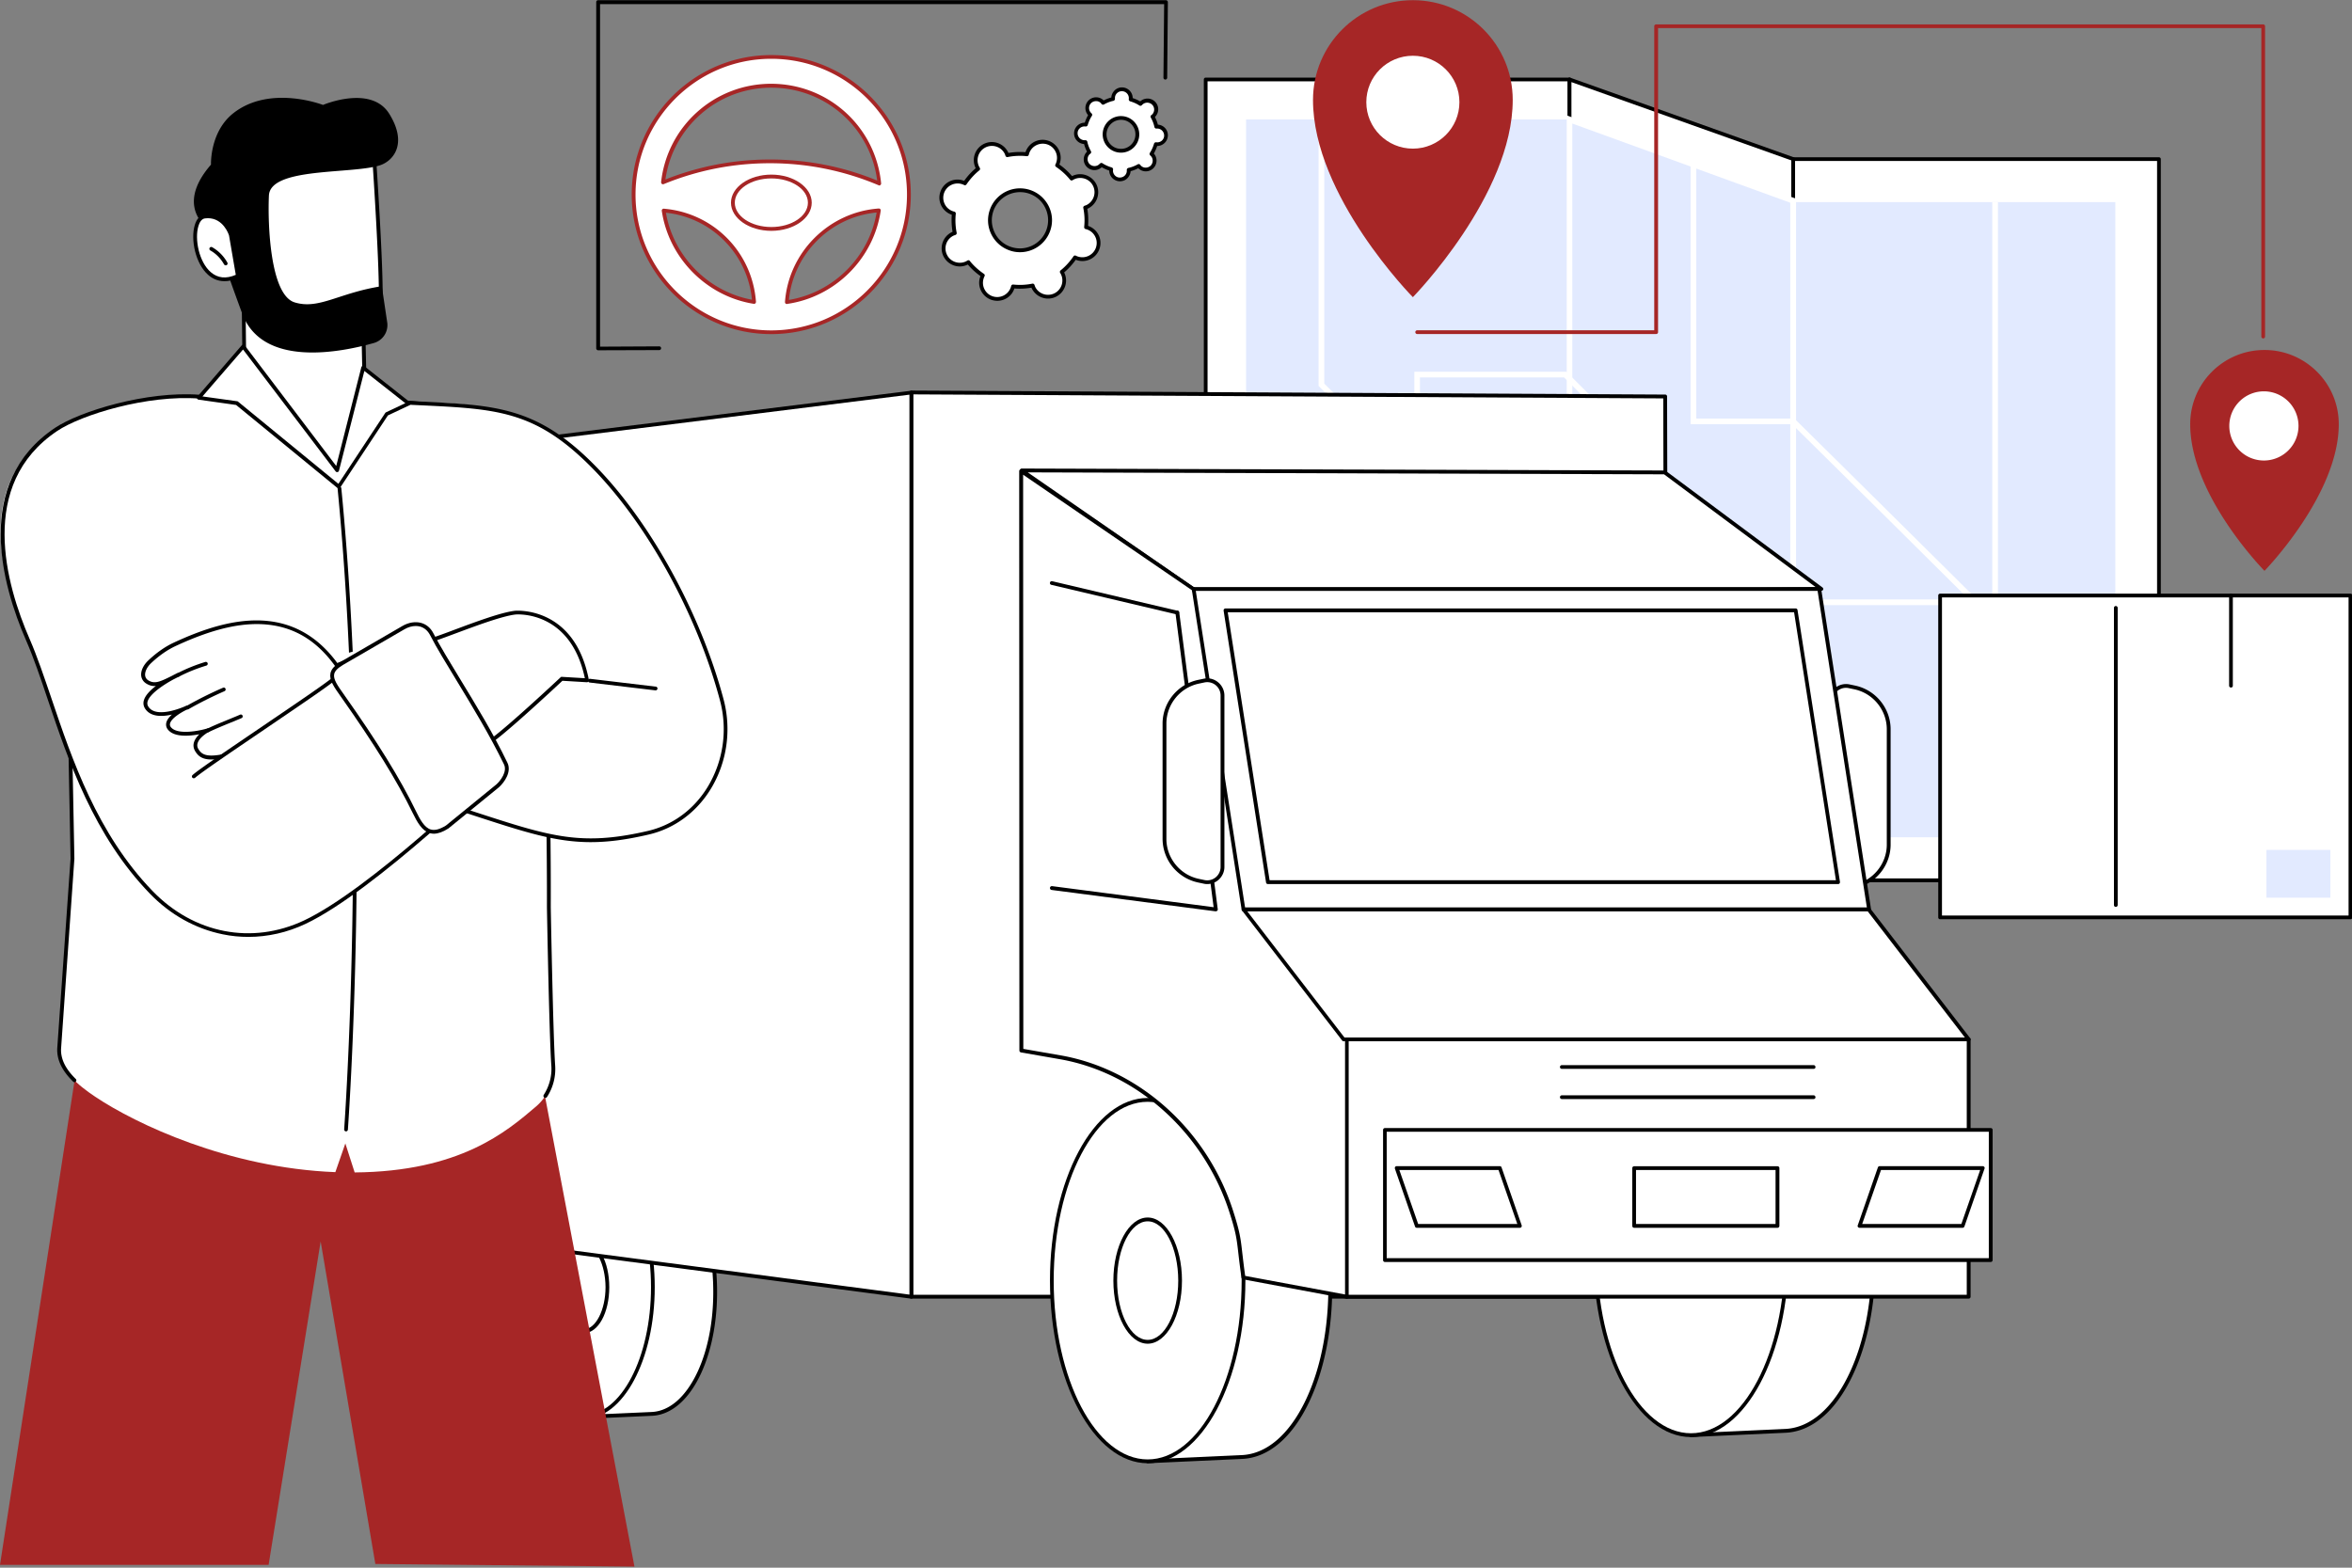 <svg xmlns="http://www.w3.org/2000/svg" xml:space="preserve" id="Layer_1" x="0" y="0" style="enable-background:new 0 0 240 160" version="1.0" viewBox="0 0 240 160"><rect x="0" y="0" width="240" height="160" fill="#808080" stroke="none"/><style>.st0{fill:#fff}.st1{fill:#e2eaff}.st2{fill:#a62626}</style><g id="Professional_truck_drivers"><path d="M123.03 8.11h37.13v73.61h-37.13z" class="st0"/><path d="M160.16 81.91h-37.13a.19.19 0 0 1-.19-.19V8.11c0-.11.09-.19.19-.19h37.13c.11 0 .19.09.19.19v73.61c0 .1-.09.19-.19.19zm-36.94-.39h36.74V8.3h-36.74v73.22z"/><path d="M127.15 12.19h33.01v65.44h-33.01z" class="st1"/><path d="m160.16 81.71 22.82 8.13v-73.6l-22.82-8.13z" class="st0"/><path d="M182.98 90.04c-.02 0-.04 0-.06-.01L160.1 81.9a.192.192 0 0 1-.13-.18V8.11c0-.06.03-.12.08-.16.05-.04.12-.05.18-.02l22.82 8.13c.08.03.13.1.13.18v73.61c0 .06-.03.12-.08.16-.04.01-.08.03-.12.03zm-22.63-8.46 22.44 7.99v-73.2l-22.44-7.99v73.2z"/><path d="M182.98 16.24h37.32v73.61h-37.32z" class="st0"/><path d="M220.3 90.04h-37.32a.19.19 0 0 1-.19-.19V16.24c0-.11.09-.19.19-.19h37.32c.11 0 .19.09.19.19v73.61c0 .1-.08.19-.19.19zm-37.13-.39h36.94V16.43h-36.94v73.22z"/><path d="M182.98 20.63h32.87v64.82h-32.87zM160.16 77.63l22.82 7.64V20.48l-22.82-8.29z" class="st1"/><path d="m183.27 85.67-23.4-7.83V11.78l23.4 8.5v65.39zm-22.83-8.25 22.24 7.44V20.69l-22.24-8.08v64.81z" class="st0"/><path d="M215.53 75.91c-.57-.85-21.57-21.66-32.67-32.62h-10.35v-26.5h.58v25.93h10.01l.08.08c.08.08 8.3 8.19 16.4 16.24 4.76 4.73 8.56 8.51 11.28 11.25 5.21 5.24 5.21 5.32 5.21 5.49h-.58c.01.08.04.13.04.13zM144.4 49.23l-9.85-9.84v-27.2h.58v26.96l9.68 9.67z" class="st0"/><path d="M144.89 67.14h-19.28v-.58h18.71V37.94h15.52l23.26 23.24h20.19V20.63h.58v41.13h-21.01L159.6 38.52h-14.71z" class="st0"/><ellipse cx="144.17" cy="10.43" class="st0" rx="7" ry="6.99"/><path d="M144.17.02c-5.63 0-10.19 4.56-10.19 10.18 0 9.8 10.19 20.13 10.19 20.13s10.19-10.42 10.19-20.13c0-5.63-4.56-10.18-10.19-10.18zm0 15.15c-2.62 0-4.75-2.12-4.75-4.74s2.13-4.74 4.75-4.74 4.75 2.12 4.75 4.74-2.13 4.74-4.75 4.74z" class="st2"/><circle cx="231.07" cy="43.47" r="5.2" class="st0"/><path d="M231.07 35.72c-4.19 0-7.58 3.39-7.58 7.57 0 7.29 7.58 14.97 7.58 14.97s7.58-7.75 7.58-14.97c0-4.18-3.4-7.57-7.58-7.57zm0 11.28a3.53 3.53 0 1 1-.001-7.059A3.53 3.53 0 0 1 231.07 47zM230.94 34.54a.19.19 0 0 1-.19-.19V2.87h-61.56V33.9c0 .11-.09.19-.19.19h-24.39a.19.19 0 1 1 0-.38h24.19V2.68c0-.11.09-.19.19-.19h61.95c.11 0 .19.09.19.19v31.67c0 .1-.08.19-.19.19z" class="st2"/><path d="M197.97 60.78h41.88v32.85h-41.88z" class="st0"/><path d="M239.85 93.82h-41.88a.19.19 0 0 1-.19-.19V60.78c0-.11.09-.19.19-.19h41.88c.11 0 .19.09.19.19v32.85c0 .11-.09.19-.19.19zm-41.69-.38h41.49V60.97h-41.49v32.47z"/><path d="M215.9 92.56a.19.19 0 0 1-.19-.19V62.04c0-.11.09-.19.19-.19s.19.09.19.19v30.33c0 .1-.09.19-.19.19zM227.65 70.17a.19.19 0 0 1-.19-.19v-9.19a.19.19 0 1 1 .38 0v9.19c.01.1-.08.19-.19.19z"/><path d="M231.27 86.74h6.52v4.88h-6.52z" class="st1"/><path d="M47.53 115.68c3.87-.16 7.26 5.63 7.57 12.94.31 7.31-2.58 13.37-6.46 13.53l-6.9.31c.01 0 1.92-26.62 5.79-26.78z" class="st0"/><path d="M41.75 142.65c-.05 0-.1-.02-.14-.06a.165.165 0 0 1-.05-.15c0-.07.49-6.74 1.44-13.34.56-3.88 1.17-6.99 1.81-9.22.84-2.91 1.73-4.35 2.72-4.39 3.98-.17 7.46 5.72 7.77 13.12.15 3.57-.45 6.95-1.68 9.54-1.25 2.62-3.01 4.11-4.96 4.19l-6.91.31zm5.94-26.78h-.15c-3.01.13-5.03 18.88-5.58 26.39l6.68-.3c1.8-.08 3.44-1.49 4.63-3.98 1.21-2.53 1.79-5.85 1.64-9.35-.3-7.1-3.52-12.76-7.22-12.76z"/><ellipse cx="41.75" cy="129.22" class="st0" rx="7.02" ry="13.25"/><path d="M41.75 142.65c-3.98 0-7.21-6.03-7.21-13.44 0-7.41 3.24-13.44 7.21-13.44s7.21 6.03 7.21 13.44c0 7.42-3.23 13.44-7.21 13.44zm0-26.49c-3.77 0-6.83 5.86-6.83 13.05 0 7.2 3.06 13.05 6.83 13.05s6.83-5.86 6.83-13.05-3.07-13.05-6.83-13.05z"/><ellipse cx="41.75" cy="129.22" class="st0" rx="2.38" ry="4.49"/><path d="M41.75 133.89c-1.44 0-2.57-2.06-2.57-4.68 0-2.62 1.13-4.68 2.57-4.68s2.57 2.06 2.57 4.68c0 2.63-1.13 4.68-2.57 4.68zm0-8.97c-1.18 0-2.19 1.97-2.19 4.29 0 2.33 1 4.29 2.19 4.29 1.18 0 2.19-1.97 2.19-4.29-.01-2.32-1.01-4.29-2.19-4.29z"/><path d="M65.38 117.83c3.87-.16 7.26 5.63 7.57 12.94.31 7.31-2.58 13.37-6.46 13.53l-6.9.31c.01.01 1.92-26.61 5.79-26.78z" class="st0"/><path d="M59.6 144.81c-.05 0-.1-.02-.14-.06a.165.165 0 0 1-.05-.15c0-.07.49-6.74 1.44-13.34.56-3.88 1.17-6.99 1.81-9.22.84-2.91 1.73-4.35 2.72-4.39l.01.19-.01-.19c3.97-.17 7.46 5.72 7.77 13.12.15 3.57-.45 6.95-1.68 9.54-1.25 2.62-3.02 4.11-4.96 4.19l-6.91.31c.01 0 0 0 0 0zm5.94-26.79h-.15c-3.01.13-5.03 18.88-5.58 26.39l6.68-.3c1.8-.08 3.44-1.49 4.63-3.97 1.21-2.53 1.79-5.85 1.64-9.35-.3-7.1-3.52-12.77-7.22-12.77z"/><ellipse cx="59.6" cy="131.37" class="st0" rx="7.02" ry="13.25"/><path d="M59.6 144.81c-3.98 0-7.21-6.03-7.21-13.44 0-7.41 3.24-13.44 7.21-13.44s7.21 6.03 7.21 13.44c0 7.41-3.23 13.44-7.21 13.44zm0-26.49c-3.77 0-6.83 5.86-6.83 13.05s3.06 13.05 6.83 13.05 6.83-5.86 6.83-13.05-3.06-13.05-6.83-13.05z"/><ellipse cx="59.6" cy="131.37" class="st0" rx="2.38" ry="4.49"/><path d="M59.6 136.05c-1.44 0-2.57-2.06-2.57-4.68 0-2.62 1.13-4.68 2.57-4.68s2.57 2.06 2.57 4.68c0 2.62-1.13 4.68-2.57 4.68zm0-8.97c-1.18 0-2.19 1.97-2.19 4.29 0 2.33 1 4.29 2.19 4.29 1.18 0 2.19-1.97 2.19-4.29-.01-2.33-1.01-4.29-2.19-4.29z"/><path d="M92.99 132.35h77.15l-.22-91.88-76.93-.41z" class="st0"/><path d="M170.14 132.54H92.99a.19.19 0 0 1-.19-.19V40.06c0-.05.02-.1.06-.14.04-.04.08-.06.14-.06l76.92.41c.11 0 .19.09.19.19l.23 91.88c0 .05-.02.1-.06.14-.04.04-.08.06-.14.06zm-76.95-.39h76.76l-.23-91.49-76.54-.41v91.9z"/><path d="m20.15 122.78 72.84 9.57V40.06l-73.28 9.11z" class="st0"/><path d="M92.99 132.54h-.03l-72.84-9.56a.186.186 0 0 1-.17-.19l-.44-73.61c0-.1.07-.18.17-.19l73.29-9.11c.05-.01.11.01.15.05.04.04.07.09.07.14v92.29c0 .06-.02.11-.07.14a.25.25 0 0 1-.13.04zm-72.65-9.92 72.46 9.51V40.28l-72.9 9.07.44 73.27z"/><path d="M125.16 111.85c5.4-.23 10.12 7.84 10.55 18.02.43 10.18-3.6 18.61-9 18.84l-9.6.44s2.65-37.08 8.05-37.3z" class="st0"/><path d="M117.11 149.34c-.05 0-.1-.02-.14-.06a.165.165 0 0 1-.05-.15c.01-.09.68-9.38 2.01-18.58 1.79-12.44 3.89-18.8 6.23-18.9l.01.19-.01-.19c5.49-.23 10.31 7.94 10.75 18.21.21 4.95-.62 9.66-2.33 13.24-1.73 3.63-4.16 5.69-6.85 5.8l-9.62.44zm8.27-37.3h-.21c-4.26.18-7.09 26.49-7.86 36.9l9.39-.43c2.54-.11 4.85-2.09 6.52-5.58 1.69-3.53 2.5-8.17 2.3-13.06-.42-9.91-4.95-17.83-10.14-17.83z"/><ellipse cx="117.11" cy="130.7" class="st0" rx="9.78" ry="18.45"/><path d="M117.11 149.34c-5.5 0-9.97-8.36-9.97-18.64 0-10.28 4.47-18.64 9.97-18.64 5.5 0 9.97 8.36 9.97 18.64 0 10.28-4.48 18.64-9.97 18.64zm0-36.89c-5.29 0-9.59 8.19-9.59 18.25s4.3 18.25 9.59 18.25 9.59-8.19 9.59-18.25-4.31-18.25-9.59-18.25z"/><ellipse cx="117.11" cy="130.7" class="st0" rx="3.31" ry="6.25"/><path d="M117.11 137.14c-1.93 0-3.5-2.89-3.5-6.44 0-3.55 1.57-6.44 3.5-6.44s3.5 2.89 3.5 6.44c0 3.55-1.57 6.44-3.5 6.44zm0-12.49c-1.72 0-3.12 2.72-3.12 6.05 0 3.34 1.4 6.05 3.12 6.05 1.72 0 3.12-2.72 3.12-6.05-.01-3.34-1.4-6.05-3.12-6.05z"/><path d="M180.6 109.18c5.4-.23 10.12 7.84 10.55 18.02s-3.6 18.61-9 18.84l-9.6.44s2.66-37.07 8.05-37.3z" class="st0"/><path d="M172.55 146.67c-.05 0-.1-.02-.14-.06a.165.165 0 0 1-.05-.15c.01-.09.68-9.38 2.01-18.58 1.79-12.44 3.89-18.8 6.23-18.9l.01.19-.01-.19c5.49-.23 10.31 7.94 10.75 18.21.21 4.95-.62 9.66-2.33 13.24-1.73 3.63-4.16 5.69-6.85 5.8l-9.62.44zm8.28-37.3h-.21c-4.26.18-7.09 26.49-7.86 36.9l9.39-.43c2.54-.11 4.85-2.09 6.52-5.58 1.69-3.53 2.5-8.17 2.3-13.06-.43-9.91-4.95-17.83-10.14-17.83z"/><ellipse cx="172.55" cy="128.03" class="st0" rx="9.78" ry="18.45"/><path d="M172.55 146.67c-5.5 0-9.97-8.36-9.97-18.64 0-10.28 4.47-18.64 9.97-18.64 5.5 0 9.97 8.36 9.97 18.64 0 10.28-4.47 18.64-9.97 18.64zm0-36.89c-5.29 0-9.59 8.19-9.59 18.25 0 10.07 4.3 18.25 9.59 18.25s9.59-8.19 9.59-18.25c-.01-10.06-4.31-18.25-9.59-18.25z"/><path d="m104.25 48.02 65.62.2 15.99 11.9-63 .75z" class="st0"/><path d="M122.86 61.06c-.04 0-.08-.01-.11-.03l-18.61-12.85c-.07-.05-.1-.14-.07-.22.03-.08.1-.14.18-.14l65.62.2c.04 0 .08.01.11.04l15.99 11.9c.07.05.09.14.07.21-.03.08-.1.13-.18.13l-63 .76zm-17.99-12.85 18.04 12.47 62.37-.75-15.48-11.52-64.93-.2z"/><path d="m188.68 90.58.57-.12c2.02-.42 3.47-2.2 3.47-4.27V74.43c0-2.06-1.45-3.85-3.47-4.27l-.57-.12c-.97-.2-1.88.54-1.88 1.53v17.49c0 .99.91 1.72 1.88 1.52z" class="st0"/><path d="M188.36 90.81c-.4 0-.79-.14-1.1-.39-.41-.33-.65-.83-.65-1.36V71.57a1.76 1.76 0 0 1 2.11-1.72l.57.12c2.1.44 3.63 2.31 3.63 4.46V86.2c0 2.14-1.53 4.02-3.63 4.46l-.57.12c-.12.02-.24.03-.36.03zm0-20.61c-.31 0-.61.11-.86.31-.32.26-.5.65-.5 1.06v17.49a1.362 1.362 0 0 0 1.64 1.34l.57-.12c1.92-.4 3.32-2.12 3.32-4.08V74.43c0-1.96-1.4-3.68-3.32-4.08l-.57-.12c-.09-.02-.19-.03-.28-.03z"/><path d="m137.43 132.35-10.55-1.97c-.52-3.78-.29-3.77-1.21-6.67-2.5-7.84-9.13-14.28-17.32-15.78l-4.12-.72-.02-59.13 17.57 12.03 19.52 45.96-3.87 26.28z" class="st0"/><path d="M137.43 132.54h-.04l-10.55-1.97a.217.217 0 0 1-.16-.16c-.15-1.06-.24-1.83-.31-2.44-.18-1.55-.24-2.13-.9-4.19-2.57-8.07-9.31-14.21-17.17-15.65l-4.12-.72a.202.202 0 0 1-.16-.19L104 48.09c0-.07.04-.14.1-.17.06-.03.14-.03.2.01l17.57 12.03c.03.02.05.05.07.08L141.49 106c.01.03.02.07.01.1l-3.88 26.27c-.01.05-.04.1-.08.13a.15.15 0 0 1-.11.04zm-10.37-2.32 10.21 1.9 3.84-26.02-19.48-45.86-17.23-11.79.02 58.6 3.96.69c8 1.46 14.86 7.71 17.47 15.91.67 2.1.74 2.69.92 4.27.07.59.15 1.31.29 2.3z"/><path d="M126.88 92.82h63.85l-5.1-32.7h-63.84z" class="st0"/><path d="M190.73 93.01h-63.84c-.1 0-.18-.07-.19-.16l-5.09-32.7c-.01-.06.01-.11.04-.16.04-.04.09-.07.15-.07h63.84c.1 0 .18.07.19.16l5.09 32.7c.01.06-.01.11-.04.16-.04.05-.1.07-.15.07zm-63.68-.38h63.45l-5.03-32.32h-63.45l5.03 32.32z"/><path d="M187.56 90.23h-58.18c-.1 0-.18-.07-.19-.16l-4.33-27.74c-.01-.06.01-.11.04-.16.04-.04.09-.07.15-.07h58.18c.1 0 .18.07.19.16L187.75 90c.01.06-.01.11-.04.16a.18.18 0 0 1-.15.07zm-58.01-.39h57.79l-4.27-27.35h-57.79l4.27 27.35z"/><path d="M126.88 92.82h63.8l10.21 13.26h-63.8z" class="st0"/><path d="M200.89 106.27H137.1c-.06 0-.12-.03-.15-.08l-10.21-13.26a.206.206 0 0 1-.02-.2c.03-.07.1-.11.17-.11h63.79c.06 0 .12.03.15.08l10.21 13.26c.04.06.05.14.02.2-.03.07-.1.11-.17.11zm-63.7-.38h63.31l-9.91-12.87h-63.31l9.91 12.87z"/><path d="M200.887 132.345h-63.45v-26.27h63.45z" class="st0"/><path d="M200.89 132.54h-63.45a.19.19 0 0 1-.19-.19v-26.27c0-.11.09-.19.19-.19h63.45c.11 0 .19.09.19.19v26.27c0 .1-.09.19-.19.19zm-63.27-.39h63.07v-25.88h-63.07v25.88zM124.05 93.01h-.02l-16.72-2.18c-.11-.01-.18-.11-.17-.22.01-.11.11-.18.22-.17l16.48 2.15-3.9-30.05a.2.2 0 0 1 .17-.22.2.2 0 0 1 .22.17l3.93 30.3c.01.06-.01.12-.05.16a.29.29 0 0 1-.16.06z"/><path d="m122.87 69.46-.57.12c-2.02.42-3.47 2.2-3.47 4.27v11.77c0 2.06 1.45 3.85 3.47 4.27l.57.12c.97.2 1.88-.54 1.88-1.53V70.99c0-.99-.91-1.73-1.88-1.53z" class="st0"/><path d="M123.19 90.23c-.12 0-.24-.01-.36-.04l-.57-.12a4.578 4.578 0 0 1-3.63-4.46V73.85c0-2.14 1.53-4.02 3.63-4.46l.57-.12c.52-.11 1.05.02 1.46.36.41.33.65.83.65 1.36v17.49c0 .53-.24 1.02-.65 1.36-.31.25-.7.39-1.1.39zm-.28-20.58-.57.12c-1.92.4-3.32 2.12-3.32 4.08v11.77c0 1.96 1.4 3.68 3.32 4.08l.57.12a1.362 1.362 0 0 0 1.64-1.34V70.99a1.362 1.362 0 0 0-1.64-1.34z"/><path d="M203.137 128.6h-61.82v-13.29h61.82z" class="st0"/><path d="M203.14 128.8h-61.82a.19.19 0 0 1-.19-.19v-13.29c0-.11.09-.19.19-.19h61.82c.11 0 .19.09.19.19v13.29c0 .1-.09.19-.19.19zm-61.64-.39h61.44v-12.9H141.5v12.9z"/><path d="M144.57 125.11h10.52l-2.05-5.9h-10.52z" class="st0"/><path d="M155.09 125.31h-10.52c-.08 0-.16-.05-.18-.13l-2.05-5.9a.23.23 0 0 1 .02-.18c.04-.05.09-.08.16-.08h10.52c.08 0 .16.05.18.13l2.05 5.9c.02.06.01.12-.02.18-.04.04-.09.08-.16.08zm-10.38-.39h10.12l-1.92-5.51h-10.12l1.92 5.51z"/><path d="M191.8 119.21h10.52l-2.05 5.9h-10.53z" class="st0"/><path d="M200.27 125.31h-10.52c-.06 0-.12-.03-.16-.08a.168.168 0 0 1-.02-.18l2.05-5.9c.03-.08.1-.13.18-.13h10.52c.06 0 .12.03.16.08.04.05.05.12.02.18l-2.05 5.9c-.03.07-.1.13-.18.13zm-10.25-.39h10.12l1.92-5.51h-10.12l-1.92 5.51z"/><path d="M166.75 119.21h14.63v5.9h-14.63z" class="st0"/><path d="M181.38 125.31h-14.63a.19.19 0 0 1-.19-.19v-5.9c0-.11.09-.19.19-.19h14.63c.11 0 .19.09.19.19v5.9c0 .1-.09.19-.19.19zm-14.44-.39h14.24v-5.51h-14.24v5.51zM185.06 109.09h-25.69a.19.19 0 1 1 0-.38h25.69c.11 0 .19.09.19.19.01.11-.08.19-.19.19zM185.06 112.17h-25.69a.19.19 0 1 1 0-.38h25.69c.11 0 .19.09.19.19.01.1-.08.19-.19.19zM120.12 62.72c-.01 0-.03 0-.04-.01l-12.8-3.02a.187.187 0 0 1-.14-.23c.02-.1.13-.17.23-.14l12.8 3.02c.1.02.17.13.14.23-.02.09-.1.15-.19.15z"/><path d="m64.74 159.89-26.44-.27-5.58-32.92-5.31 33.01H0l8.52-55.35h45.66z" class="st2"/><path d="M34.22 119.63c-10.9-.42-20.38-4.93-24.51-7.7-1.74-1.16-3.76-2.8-3.67-4.89L7.4 87.67l-.82-41.9 8.84-3 19.17-2.12.4.2c6.25-.03 14.54.68 16.98 2.3C56.82 46.37 56 92.56 56 92.56s.24 13.16.45 16.21c.11 1.58-.54 3.12-1.74 4.15-3 2.56-7.74 6.65-18.52 6.74l-.95-2.96-1.02 2.93z" class="st0"/><path d="M55.65 112.05c-.04 0-.07-.01-.11-.03a.205.205 0 0 1-.06-.27c.57-.88.85-1.93.78-2.97-.22-3.02-.45-16.09-.45-16.22 0-.47.21-46.12-4.51-49.24-2.43-1.61-10.17-2.31-16.31-2.28-.03 0-.06-.01-.09-.02l-.35-.18-19.09 2.11-8.68 2.95.81 41.75-1.36 19.4c-.04 1.03.45 2.04 1.5 3.07.08.07.08.2 0 .27-.07.08-.2.08-.27 0-1.14-1.12-1.66-2.22-1.62-3.37L7.2 87.65l-.81-41.87c0-.08.05-.16.13-.19l8.84-3c.01 0 .03-.01.04-.01l19.17-2.12c.04 0 .07 0 .11.02l.36.18c6.21-.03 13.99.7 16.48 2.35 4.89 3.24 4.69 47.67 4.68 49.56 0 .13.24 13.18.45 16.19a5.23 5.23 0 0 1-.84 3.21c-.04.05-.1.08-.16.08z"/><path d="M35.31 115.47h-.01a.193.193 0 0 1-.18-.21c.02-.33 2.42-33.54-.67-65.39-.01-.11.07-.2.17-.21.11-.01.2.07.21.17 3.1 31.88.69 65.13.67 65.46-.01.1-.09.18-.19.18z"/><path d="M46.74 67.99s-1.59-11.14-2.56-13.5c-.97-2.36-9.39-11.6-4.92-12.87 3.85-1.09 15.38-1.07 21.22 5.81 4.87 5.74 11.11 14.77 13.16 24.11 1.29 5.88-1.6 11.75-7.37 13.47-9.88 2.94-24.25-3.73-40.32-8.56l11.8-9.62 8.99 1.16z" class="st0"/><path d="M60.28 85.95c-3.58 0-6.69-1.01-11.82-2.68-.82-.27-1.69-.55-2.63-.85a.183.183 0 0 1-.12-.24c.03-.1.14-.16.24-.12.93.3 1.81.58 2.63.85 7.57 2.46 10.7 3.48 17.51 1.9 2.56-.59 4.75-2.21 6.16-4.56a11.39 11.39 0 0 0 1.22-8.75c-2.35-8.86-7.55-18.26-13.26-23.95-5.65-5.64-9.56-5.82-17.35-6.19-.91-.04-1.87-.09-2.89-.15-.11-.01-.19-.1-.18-.2.01-.11.1-.19.2-.18 1.02.06 1.98.1 2.89.15 7.64.36 11.85.56 17.6 6.3C66.23 53 71.47 62.48 73.84 71.4c.81 3.06.35 6.36-1.27 9.05-1.46 2.43-3.74 4.12-6.4 4.73-2.27.53-4.14.77-5.89.77z"/><path d="M30.69 68s-2.52-22.84-3.93-24.96c-1.13-1.69-1.74-1.87-5.23-2.41-.89-.14-2.23.03-3.54-.05-5.24-.32-11.82 2.96-12.69 3.55-7.23 4.86-5.89 13.47-2.45 21.18 2.98 6.68 4.5 17.42 12.6 25.81 4.18 4.33 10.76 5.25 16.2 2.68 7.1-3.35 19.25-15.53 19.25-15.53l-6.89-14.02L30.69 68z" class="st0"/><path d="M25.34 95.62c-.86 0-1.73-.08-2.59-.26-2.79-.56-5.38-2-7.47-4.17-5.71-5.9-8.3-13.56-10.38-19.72-.75-2.23-1.46-4.33-2.23-6.09-2.49-5.7-5.42-16.1 2.94-21.71 2.52-1.69 9.35-3.79 14.76-3.38.11.01.19.1.18.21-.01.11-.1.19-.21.18-5.33-.41-12.04 1.65-14.51 3.31-8.13 5.46-5.24 15.65-2.8 21.24.77 1.77 1.48 3.88 2.24 6.11 2.07 6.12 4.64 13.74 10.29 19.59 4.22 4.37 10.15 5.52 15.47 3.01 6.64-3.13 18.43-14.46 19.69-15.69l-8.11-13.3-9.38 3.58c-.1.04-.21-.01-.25-.11-.04-.1.01-.21.11-.25l9.53-3.64c.09-.03.18 0 .23.08l8.27 13.57c.05.08.03.18-.03.24-.13.13-12.86 12.54-19.91 15.87-1.86.88-3.85 1.33-5.84 1.33z"/><path d="m38.16 74.67-2.18-3.93c-4.33-9.23-11.47-8.07-18.16-4.98-.99.46-1.86 1.13-2.54 1.77-.78.73-.96 1.69-.23 2.11.78.44 1.38.12 3.09-.74 0 0-4.04 1.9-3.2 3.31.92 1.54 4.1.03 4.1.03s-2.57 1.16-1.75 2.14c.91 1.09 3.94.17 3.94.17s-1.81.95-1.15 2.04c.35.57.87.93 2.46.65 1.04-.19 2.39-.92 2.39-.92l2.23.51c2.15 1.02 4.36.96 5.85.39l5.15-2.55z" class="st0"/><path d="M30.65 77.8c-1.09 0-2.32-.22-3.55-.8l-2.14-.49c-.29.15-1.45.74-2.38.9-1.66.3-2.26-.08-2.66-.74-.17-.28-.22-.59-.13-.89.09-.32.31-.61.55-.84-1.01.19-2.55.32-3.19-.46-.18-.21-.24-.46-.18-.72.07-.3.3-.58.57-.83-1.01.23-2.21.26-2.76-.65a.998.998 0 0 1-.09-.83c.15-.5.65-1.01 1.22-1.44-.33.03-.62-.03-.94-.22-.32-.18-.51-.46-.56-.81-.06-.51.22-1.11.75-1.6.84-.79 1.72-1.4 2.59-1.8 5.66-2.62 13.72-4.94 18.41 5.07l2.18 3.91c.05.09.02.21-.07.26-.09.05-.21.02-.26-.07l-2.18-3.93c-1.97-4.2-4.61-6.49-8.05-7.01-2.71-.41-5.85.26-9.85 2.12-.84.39-1.68.97-2.49 1.73-.43.4-.67.89-.63 1.28.03.23.15.4.36.52.62.35 1.12.15 2.41-.5.28-.15.47-.24.5-.25.1-.04.21 0 .26.09.05.09.01.21-.09.26l-.09.05c-.15.07-.29.15-.42.21-.95.51-2.42 1.45-2.67 2.25-.06.19-.04.37.05.52.77 1.29 3.49.12 3.82-.03.02-.01.03-.01.04-.02.1-.04.21 0 .25.09.04.1 0 .21-.09.26-.01 0-.03.01-.06.03-.49.23-1.6.86-1.73 1.43-.03.14 0 .26.1.38.68.81 2.92.36 3.73.11.1-.03.2.02.23.11.04.09 0 .2-.09.24-.01.01-.98.52-1.16 1.18-.06.2-.03.4.09.59.27.44.66.84 2.26.56.99-.18 2.32-.89 2.33-.9.04-.02.09-.03.13-.02l2.23.51c.01 0 .03.01.04.01 2.2 1.04 4.39.89 5.69.39.1-.04.21.01.25.11.04.1-.01.21-.11.25-.63.27-1.47.43-2.42.43z"/><path d="M18.2 69.07c-.07 0-.14-.04-.17-.1-.05-.09-.01-.21.08-.26.91-.47 1.86-.85 2.84-1.15.1-.03.21.03.24.13s-.03.21-.13.24c-.96.29-1.89.66-2.78 1.12-.02.01-.05.02-.08.02zM19.13 72.41c-.07 0-.13-.04-.17-.1a.193.193 0 0 1 .07-.26 40.49 40.49 0 0 1 3.73-1.86c.1-.04.21 0 .25.1.04.1 0 .21-.1.25-1.25.55-2.5 1.17-3.69 1.85-.03.01-.06.02-.09.02zM21.23 74.74c-.07 0-.14-.04-.17-.11a.19.19 0 0 1 .09-.26c.7-.34 1.49-.66 2.25-.97.38-.16.76-.31 1.1-.46.1-.04.21 0 .25.1.04.1 0 .21-.1.25-.35.15-.72.3-1.11.46-.76.31-1.54.63-2.23.96-.03.02-.05.03-.08.03zM66.9 70.46h-.02l-6.71-.8a.19.19 0 0 1-.17-.21.19.19 0 0 1 .21-.17l6.71.8c.11.01.18.11.17.21-.01.09-.09.17-.19.17z"/><path d="M48.57 72.57c-.93-1.59-4.04-6.76-4.32-7.31 2.06-.68 6.35-2.48 8.3-2.72 0 0 5.91-.62 7.36 6.9l-2.59-.16s-5.23 4.91-7.12 6.28c-.67-.91-1.06-2.02-1.63-2.99z" class="st0"/><path d="M50.2 75.75c-.06 0-.12-.03-.15-.08-.42-.57-.74-1.21-1.04-1.83-.19-.39-.39-.8-.61-1.18-.34-.58-.97-1.64-1.65-2.77-1.17-1.96-2.5-4.19-2.68-4.55a.189.189 0 0 1 .11-.27c.59-.2 1.39-.49 2.23-.81 2.09-.78 4.7-1.75 6.11-1.92.06-.01 6.11-.55 7.57 7.06.01.06-.01.12-.04.16-.04.04-.1.07-.16.07l-2.5-.15c-.62.58-5.29 4.94-7.08 6.24-.03.02-.07.03-.11.03zm-1.46-3.28c.23.39.43.8.62 1.2.27.55.54 1.12.89 1.61 1.98-1.49 6.9-6.1 6.95-6.15.04-.04.09-.06.14-.05l2.34.14c-1.48-7.01-7.04-6.51-7.1-6.5-1.37.17-3.95 1.13-6.02 1.9-.75.28-1.45.54-2.02.74.38.67 1.53 2.6 2.56 4.33.66 1.14 1.3 2.2 1.64 2.78z"/><path d="m19.82 79.28 3.97-2.88s9.64-7.57 20.49-11.24c.81.57 4.95 9.65 5.51 10.41-2.95 2.14-3.01 1.49-5.56 4.4-4.26 4.86-11.73 12.96-19.04 11.93-7.32-1.06-5.37-12.62-5.37-12.62z" class="st0"/><path d="M19.77 79.43c-.05 0-.11-.02-.14-.06a.19.19 0 0 1 .02-.27c.65-.58 3.82-2.72 7.17-5 3.19-2.17 6.49-4.4 7.13-4.97.08-.07.2-.06.27.02s.06.2-.02.27c-.65.58-3.82 2.72-7.17 5-3.19 2.17-6.49 4.4-7.13 4.97a.25.25 0 0 1-.13.04z"/><path d="M51.62 77.93c-2.46-5.08-5.83-9.89-7.56-13.21-.58-1.12-1.8-1.3-2.89-.66l-6.24 3.62c-1.63.95-1.1 1.73-.01 3.28 3.76 5.31 5.93 8.96 7.36 11.9.79 1.63 1.52 2.71 3.36 1.54l5.15-4.21c.45-.4 1.24-1.4.83-2.26z" class="st0"/><path d="M44.28 85.09c-.14 0-.28-.02-.41-.06-.81-.23-1.3-1.12-1.77-2.08-1.58-3.26-3.92-7.03-7.34-11.88-.69-.97-1.18-1.67-1.04-2.36.09-.43.44-.81 1.1-1.2l6.24-3.62c.64-.37 1.33-.48 1.93-.31.53.15.96.52 1.23 1.05.7 1.34 1.69 2.97 2.74 4.69 1.57 2.58 3.36 5.5 4.82 8.53.45.94-.33 2.01-.86 2.49l-5.16 4.21c-.01 0-.01.01-.02.01-.54.35-1.03.52-1.46.53zm-1.86-21.2c-.37 0-.77.11-1.16.34l-6.24 3.62c-.56.33-.85.63-.92.95-.11.52.34 1.16.97 2.05 3.44 4.86 5.78 8.65 7.37 11.93.41.85.87 1.7 1.52 1.88.42.12.92-.02 1.55-.41l5.15-4.2c.42-.38 1.12-1.3.77-2.03-1.46-3.01-3.24-5.93-4.8-8.5-1.05-1.73-2.05-3.35-2.75-4.71-.23-.44-.57-.73-1-.86-.14-.04-.3-.06-.46-.06zm3.22 20.51z"/><path d="m24.81 26.87.14 11.76 9.61 9.86 2.61-10.59-.19-8.65z" class="st0"/><path d="M34.56 48.69c-.05 0-.1-.02-.14-.06l-9.61-9.86a.21.21 0 0 1-.05-.13l-.14-11.77c0-.06.02-.11.07-.15.04-.04.1-.05.16-.04l12.17 2.39c.09.02.15.09.16.19l.19 8.65c0 .02 0 .03-.01.05l-2.61 10.59c-.02.07-.07.12-.14.14-.02-.01-.04 0-.05 0zm-9.42-10.14 9.31 9.56 2.52-10.23-.18-8.47-11.78-2.31.13 11.45z"/><path d="M38.15 15.8s.82 11.86.68 14.96c0 0-7.15 2.8-9.18 2.26-2.03-.55-5.26-6.46-5.51-11.89-.25-5.43 0-5.55 0-5.55l14.01.22z" class="st0"/><path d="M30.3 33.28c-.27 0-.5-.02-.69-.08-2.2-.59-5.4-6.67-5.65-12.07-.26-5.56-.01-5.68.11-5.73a.31.31 0 0 1 .08-.02l14.01.22c.1 0 .18.08.19.18.01.12.82 11.91.68 14.98 0 .08-.05.14-.12.17-.28.12-6.01 2.35-8.61 2.35zm-6.01-17.5c-.05.3-.13 1.4.05 5.34.26 5.54 3.53 11.22 5.37 11.71 1.81.49 8-1.85 8.94-2.2.1-3.02-.57-13.17-.67-14.64l-13.69-.21z"/><path d="M22.01 23.9s-4.67-2.27-.48-7.1c0 0-.14-3.37 2.31-5.27 3.74-2.91 9.12-.82 9.12-.82s4.91-2.1 6.77.92c1.91 3.09.35 4.79-.9 5.22-2.79.96-11.27.17-11.39 3.12-.13 2.94.13 10.12 2.62 10.89s4.53-.98 8.9-1.65l.56 3.75a1.9 1.9 0 0 1-1.38 2.05c-3.4.96-11.37 2.54-13.43-3.02-2.63-7.11-2.7-8.09-2.7-8.09z"/><path d="M23.56 23.98s-.66-2.12-2.67-1.88c-2.01.24-.96 8.13 3.38 6.06l-.71-4.18z" class="st0"/><path d="M22.91 28.7c-.73 0-1.27-.3-1.65-.63-1.33-1.15-1.83-3.65-1.38-5.12.19-.62.54-.99.99-1.04 2.15-.25 2.87 2 2.87 2.02 0 .01 0 .02.01.02l.71 4.18c.01.09-.03.17-.11.21-.54.26-1.02.36-1.44.36zm-1.7-6.43c-.09 0-.19.01-.29.02-.37.04-.57.44-.67.77-.41 1.33.05 3.68 1.26 4.72.71.61 1.56.7 2.55.27l-.69-4.02c-.05-.17-.61-1.76-2.16-1.76z"/><path d="M23.03 27.08c-.07 0-.13-.04-.17-.1-.33-.59-.81-1.09-1.4-1.42a.193.193 0 0 1-.07-.26c.05-.09.17-.12.26-.07a4.1 4.1 0 0 1 1.55 1.57.188.188 0 0 1-.17.28z"/><path d="m20.29 40.6 4.52-5.23 9.59 12.62 2.66-10.47 4.66 3.67-2.25 1.07-4.9 7.41-10.4-8.52z" class="st0"/><path d="M34.57 49.86c-.04 0-.09-.02-.12-.04l-10.36-8.49-3.83-.54a.188.188 0 0 1-.15-.12.21.21 0 0 1 .03-.19l4.53-5.24c.04-.04.1-.07.15-.07.06 0 .11.03.15.08l9.34 12.31 2.56-10.08c.02-.06.06-.11.12-.14.06-.02.13-.01.18.03l4.65 3.67c.05.04.08.11.07.17-.01.07-.05.12-.11.15l-2.2 1.04-4.87 7.37c-.03.05-.08.08-.13.08.01.01 0 .01-.01.01zm-13.91-9.4 3.53.49c.04 0 .07.02.1.04l10.24 8.39 4.78-7.23c.02-.03.05-.05.08-.07l1.97-.93-4.18-3.29-2.59 10.18c-.02.07-.08.13-.15.14-.07.01-.15-.01-.19-.07L24.8 35.67l-4.14 4.79zM61.04 35.75c-.05 0-.1-.02-.14-.06a.197.197 0 0 1-.06-.14V.21c0-.11.09-.19.19-.19h57.94c.05 0 .1.02.14.06.04.04.06.09.06.14l-.07 7.71a.19.19 0 1 1-.38 0l.07-7.51H61.23v34.96l6.04-.03a.19.19 0 1 1 0 .38l-6.23.02z"/><path d="M64.65 19.85c0 7.76 6.29 14.05 14.05 14.05s14.05-6.29 14.05-14.05S86.46 5.8 78.7 5.8s-14.05 6.29-14.05 14.05zm25.09-1.11a28.514 28.514 0 0 0-11.18-2.26c-3.86 0-7.53.76-10.89 2.14.61-5.55 5.32-9.87 11.03-9.87 5.75 0 10.49 4.38 11.04 9.99zm-9.45 12.1c.37-5.01 4.38-9.01 9.39-9.36-.71 4.84-4.55 8.67-9.39 9.36zm-12.57-9.35c4.93.42 8.85 4.38 9.23 9.32-4.76-.75-8.52-4.54-9.23-9.32z" class="st0"/><path d="M78.7 34.1c-7.85 0-14.24-6.39-14.24-14.24 0-7.85 6.39-14.24 14.24-14.24 7.85 0 14.24 6.39 14.24 14.24 0 7.85-6.39 14.24-14.24 14.24zm0-28.1c-7.64 0-13.85 6.22-13.85 13.86s6.22 13.86 13.85 13.86c7.64 0 13.85-6.22 13.85-13.86C92.56 12.21 86.34 6 78.7 6zm1.59 25.03a.19.19 0 0 1-.13-.05.227.227 0 0 1-.06-.16c.37-5.08 4.49-9.18 9.57-9.54.06 0 .12.02.15.06.04.04.06.1.05.16-.72 4.9-4.65 8.82-9.56 9.52 0 .01-.01.01-.02.01zm9.16-9.34c-4.7.44-8.49 4.22-8.95 8.92 4.55-.76 8.18-4.37 8.95-8.92zm-12.5 9.32h-.03c-4.81-.76-8.68-4.66-9.39-9.49-.01-.06.01-.12.05-.16.04-.04.1-.07.16-.06 5.07.43 9.02 4.43 9.4 9.5 0 .06-.02.12-.06.16a.19.19 0 0 1-.13.05zm-9-9.3c.77 4.46 4.33 8.06 8.78 8.88a9.865 9.865 0 0 0-8.78-8.88zm21.79-2.78c-.03 0-.05-.01-.08-.02a28.357 28.357 0 0 0-11.11-2.25c-3.74 0-7.38.72-10.82 2.13-.06.03-.14.02-.19-.02a.234.234 0 0 1-.08-.18c.63-5.72 5.46-10.04 11.22-10.04 5.83 0 10.66 4.37 11.23 10.16.01.07-.02.13-.08.17-.01.04-.05.05-.09.05zm-11.18-2.65c3.79 0 7.48.72 10.95 2.15-.7-5.43-5.29-9.48-10.81-9.48-5.46 0-10.04 4.01-10.8 9.37 3.4-1.35 6.98-2.04 10.66-2.04z" class="st2"/><ellipse cx="78.71" cy="20.69" class="st0" rx="3.93" ry="2.67"/><path d="M78.71 23.56c-2.27 0-4.12-1.29-4.12-2.87s1.85-2.87 4.12-2.87 4.12 1.29 4.12 2.87-1.85 2.87-4.12 2.87zm0-5.35c-2.06 0-3.73 1.11-3.73 2.48 0 1.37 1.67 2.48 3.73 2.48s3.73-1.11 3.73-2.48c0-1.37-1.67-2.48-3.73-2.48z" class="st2"/><path d="M118.99 13.85a.91.91 0 0 0-.87-.93h-.11c-.08-.36-.21-.71-.39-1.02a.27.27 0 0 0 .08-.07.9.9 0 0 0 .04-1.27.9.9 0 0 0-1.27-.04c-.03.03-.05.05-.07.08-.3-.2-.64-.35-1-.45.01-.04.01-.07.01-.11a.91.91 0 0 0-.87-.93.91.91 0 0 0-.93.87v.11c-.36.08-.71.21-1.02.39a.27.27 0 0 0-.07-.08.9.9 0 0 0-1.27-.04.9.9 0 0 0-.04 1.27c.03.03.05.05.08.07-.2.31-.35.64-.45 1-.04-.01-.07-.01-.11-.01a.91.91 0 0 0-.93.87c-.01.5.38.91.87.93h.11c.08.36.21.71.39 1.02a.27.27 0 0 0-.08.07.9.9 0 0 0-.04 1.27.9.9 0 0 0 1.27.04c.03-.03.05-.05.07-.08.3.2.64.35 1 .45-.01.04-.01.07-.01.11-.01.5.38.91.87.93.5.01.91-.38.93-.87v-.11c.36-.08.71-.21 1.02-.39.02.03.04.06.07.08a.9.9 0 0 0 1.27.04.9.9 0 0 0 .04-1.27c-.03-.03-.05-.05-.08-.07.2-.31.35-.64.45-1 .04.01.07.01.11.01.5.02.91-.37.93-.87zm-2.93-.09c-.03.92-.8 1.65-1.72 1.62-.92-.03-1.65-.8-1.62-1.72.03-.92.8-1.65 1.72-1.62.92.03 1.65.8 1.62 1.72z" class="st0"/><path d="M114.28 18.5h-.03a1.095 1.095 0 0 1-1.06-1.09c-.27-.09-.52-.2-.77-.34a1.093 1.093 0 0 1-1.5-1.59c-.13-.25-.23-.51-.3-.78-.59-.04-1.04-.53-1.02-1.12a1.095 1.095 0 0 1 1.09-1.06c.09-.27.2-.52.34-.77-.39-.44-.36-1.11.07-1.52a1.09 1.09 0 0 1 1.52.02c.25-.13.51-.23.78-.3.02-.28.14-.53.34-.73.21-.2.49-.31.78-.3.59.02 1.06.5 1.06 1.09.27.09.52.2.77.34a1.093 1.093 0 0 1 1.5 1.59c.13.25.23.51.3.78.59.04 1.04.53 1.02 1.12a1.095 1.095 0 0 1-1.09 1.06c-.09.27-.2.52-.34.77.39.44.36 1.11-.07 1.52a1.09 1.09 0 0 1-1.52-.02c-.25.13-.51.23-.78.3-.02.28-.14.53-.34.73-.2.2-.47.3-.75.3zm-1.89-1.87c.04 0 .07.01.1.03.29.19.61.33.95.43.09.03.15.12.14.21 0 .03-.01.06-.01.09-.01.19.06.37.19.51s.31.22.49.22c.19 0 .37-.06.51-.19s.22-.31.22-.49v-.09c-.01-.1.06-.18.15-.21.34-.07.67-.2.97-.37.09-.05.19-.02.25.05.02.02.03.05.05.07.13.14.31.22.49.22s.37-.06.51-.19c.28-.27.3-.72.03-1l-.06-.06a.198.198 0 0 1-.04-.25c.19-.29.33-.61.43-.95.03-.09.12-.15.21-.14.03 0 .06.01.09.01.19 0 .37-.06.51-.19s.22-.31.22-.49c.01-.39-.3-.72-.69-.73h-.09c-.1.01-.19-.06-.21-.15-.07-.34-.2-.67-.37-.97a.198.198 0 0 1 .05-.25c.02-.02.05-.03.07-.05.28-.27.3-.72.03-1a.71.71 0 0 0-1-.03l-.06.06c-.06.07-.17.09-.25.04-.29-.19-.61-.33-.95-.43a.204.204 0 0 1-.14-.21c0-.03.01-.06.01-.09a.713.713 0 0 0-1.2-.54c-.14.13-.22.31-.22.49v.09c.01.1-.06.18-.15.21-.34.07-.67.2-.97.37-.08.05-.19.02-.25-.05-.02-.02-.03-.05-.05-.07a.66.66 0 0 0-.49-.22c-.19 0-.37.06-.51.19a.71.71 0 0 0-.03 1l.06.06c.07.06.09.17.04.25-.19.29-.33.61-.43.95-.03.09-.12.15-.21.14-.03 0-.06-.01-.09-.01-.19 0-.37.06-.51.19s-.22.31-.22.49c-.01.39.3.72.69.73h.09c.1-.01.19.06.21.15.07.34.2.67.37.97.05.09.02.19-.05.25-.02.02-.05.03-.07.05a.71.71 0 0 0-.03 1c.27.28.72.3 1 .03l.06-.06c.05-.04.11-.07.16-.07zm2-1.05h-.06a1.866 1.866 0 1 1 1.92-1.81 1.86 1.86 0 0 1-1.86 1.81zm0-3.35c-.8 0-1.45.64-1.48 1.44-.02.82.62 1.5 1.43 1.52.82.03 1.5-.62 1.52-1.44.02-.82-.62-1.5-1.43-1.52h-.04zm1.67 1.53z"/><path d="M112.01 25.36c.31-.86-.13-1.81-.99-2.12-.06-.02-.13-.04-.19-.06.07-.68.04-1.36-.09-2.01.06-.02.13-.04.19-.07a1.66 1.66 0 0 0 .8-2.2 1.66 1.66 0 0 0-2.2-.8c-.06.03-.12.06-.18.1-.42-.52-.92-.98-1.48-1.36.03-.06.06-.12.08-.18a1.654 1.654 0 1 0-3.11-1.13c-.02.06-.04.13-.06.19-.68-.07-1.36-.04-2.01.09-.02-.06-.04-.13-.07-.19-.39-.83-1.37-1.18-2.2-.8s-1.18 1.37-.8 2.2c.03.06.06.12.1.18-.52.42-.98.92-1.36 1.48-.06-.03-.12-.06-.18-.08a1.654 1.654 0 1 0-1.13 3.11c.06.02.13.04.19.06-.07.68-.04 1.36.09 2.01-.06.02-.13.04-.19.07a1.66 1.66 0 0 0-.8 2.2 1.66 1.66 0 0 0 2.2.8c.06-.03.12-.06.18-.1.42.52.92.98 1.48 1.36-.03.06-.06.12-.08.18a1.654 1.654 0 1 0 3.11 1.13c.02-.06.04-.13.06-.19.68.07 1.36.04 2.01-.09.02.06.04.13.07.19a1.66 1.66 0 0 0 2.2.8 1.66 1.66 0 0 0 .8-2.2c-.03-.06-.06-.12-.1-.18.52-.42.98-.92 1.36-1.48.06.03.12.06.18.08.86.31 1.81-.14 2.12-.99zm-5.04-1.83a3.071 3.071 0 0 1-3.93 1.84 3.08 3.08 0 0 1-1.84-3.93 3.071 3.071 0 0 1 3.93-1.84c1.59.57 2.41 2.33 1.84 3.93z" class="st0"/><path d="M101.76 30.7c-.21 0-.42-.04-.63-.11-.46-.17-.83-.51-1.04-.95-.21-.45-.23-.95-.06-1.41.01-.02.01-.03.02-.05-.48-.34-.91-.73-1.29-1.18-.02.01-.03.02-.05.02-.45.21-.95.23-1.41.06-.46-.17-.83-.51-1.04-.95-.43-.92-.03-2.02.89-2.45.02-.01.03-.02.05-.02-.1-.57-.12-1.16-.08-1.74-.02-.01-.03-.01-.05-.02-.46-.17-.83-.51-1.04-.95-.21-.45-.23-.95-.06-1.41.35-.96 1.41-1.45 2.36-1.1.02.01.03.01.05.02.34-.48.73-.91 1.18-1.29-.01-.02-.02-.03-.02-.05-.43-.92-.03-2.02.89-2.45.45-.21.95-.23 1.41-.06.46.17.83.51 1.04.95.01.02.01.03.02.05.58-.1 1.16-.12 1.74-.08.01-.02.01-.03.02-.05.35-.96 1.41-1.45 2.36-1.1.46.17.83.51 1.04.95.21.45.23.95.06 1.41-.01.02-.01.03-.02.05.48.34.91.73 1.29 1.18.02-.01.03-.02.05-.02.45-.21.95-.23 1.41-.06.46.17.83.51 1.04.95.43.92.03 2.02-.89 2.45-.02.01-.03.02-.05.02.1.57.12 1.16.08 1.74.02.01.03.01.05.02.46.17.83.51 1.04.95.21.45.23.95.06 1.41-.35.96-1.41 1.45-2.36 1.1-.02-.01-.03-.01-.05-.02-.34.48-.73.91-1.18 1.29.01.02.02.03.02.05.43.92.03 2.02-.89 2.45-.45.21-.95.23-1.41.06-.46-.17-.83-.51-1.04-.95-.01-.02-.01-.03-.02-.05-.57.1-1.16.13-1.74.08-.01.02-.01.03-.02.05-.26.75-.97 1.21-1.73 1.21zm-2.95-4.14c.06 0 .11.02.15.07.41.51.9.95 1.44 1.32.08.05.11.16.06.25-.03.05-.05.11-.07.16-.13.37-.12.76.05 1.12.16.35.46.62.82.75.76.27 1.59-.12 1.87-.87.02-.06.04-.11.05-.17.02-.09.11-.16.21-.15.65.07 1.31.04 1.95-.09.1-.02.19.04.22.13.02.06.04.11.06.17.16.35.46.62.82.75a1.463 1.463 0 0 0 1.83-1.99c-.03-.05-.05-.11-.09-.16a.198.198 0 0 1 .04-.25c.51-.41.95-.9 1.32-1.44.05-.08.16-.11.25-.06.05.03.11.05.16.07.76.27 1.59-.12 1.87-.87.13-.37.12-.76-.05-1.12a1.44 1.44 0 0 0-.82-.75c-.06-.02-.11-.04-.17-.05a.198.198 0 0 1-.15-.21c.07-.65.04-1.31-.09-1.95-.02-.1.04-.19.13-.22.06-.02.11-.04.17-.06.73-.34 1.05-1.21.71-1.94a1.44 1.44 0 0 0-.82-.75c-.37-.13-.76-.12-1.12.05-.05.03-.11.05-.16.09-.08.05-.19.03-.25-.04-.41-.51-.9-.95-1.44-1.32a.188.188 0 0 1-.06-.25c.03-.05.05-.11.07-.16.13-.37.12-.76-.05-1.12a1.44 1.44 0 0 0-.82-.75c-.76-.27-1.6.12-1.87.87-.02.06-.04.11-.05.17-.02.09-.11.16-.21.15a6.38 6.38 0 0 0-1.95.09c-.1.02-.19-.04-.22-.13-.02-.06-.04-.11-.06-.17a1.44 1.44 0 0 0-.82-.75 1.463 1.463 0 0 0-1.83 1.99c.03.05.05.11.09.16.05.08.03.19-.04.25-.51.41-.95.9-1.32 1.44-.05.08-.16.11-.25.06-.05-.03-.11-.05-.16-.07a1.47 1.47 0 0 0-1.87.87c-.13.37-.12.76.05 1.12.16.35.46.62.82.75.06.02.11.04.17.05.09.02.16.11.15.21-.07.65-.04 1.31.09 1.95.02.1-.04.19-.13.22-.06.02-.11.04-.17.06a1.45 1.45 0 0 0-.7 1.94c.16.35.46.62.82.75.37.13.76.12 1.12-.05.05-.03.11-.05.16-.09.02-.02.06-.03.09-.03zm13.2-1.2zm-7.93.38c-.37 0-.74-.06-1.11-.2-.82-.3-1.47-.9-1.84-1.68-.37-.79-.41-1.67-.11-2.49a3.26 3.26 0 0 1 4.18-1.95c.82.3 1.47.9 1.84 1.68.37.79.41 1.67.11 2.49a3.264 3.264 0 0 1-3.07 2.15zm.01-6.13c-1.18 0-2.28.73-2.71 1.89-.26.72-.23 1.5.1 2.2.32.7.9 1.22 1.62 1.48a2.874 2.874 0 0 0 3.58-3.92c-.32-.7-.9-1.22-1.62-1.48-.32-.12-.65-.17-.97-.17z"/></g></svg>